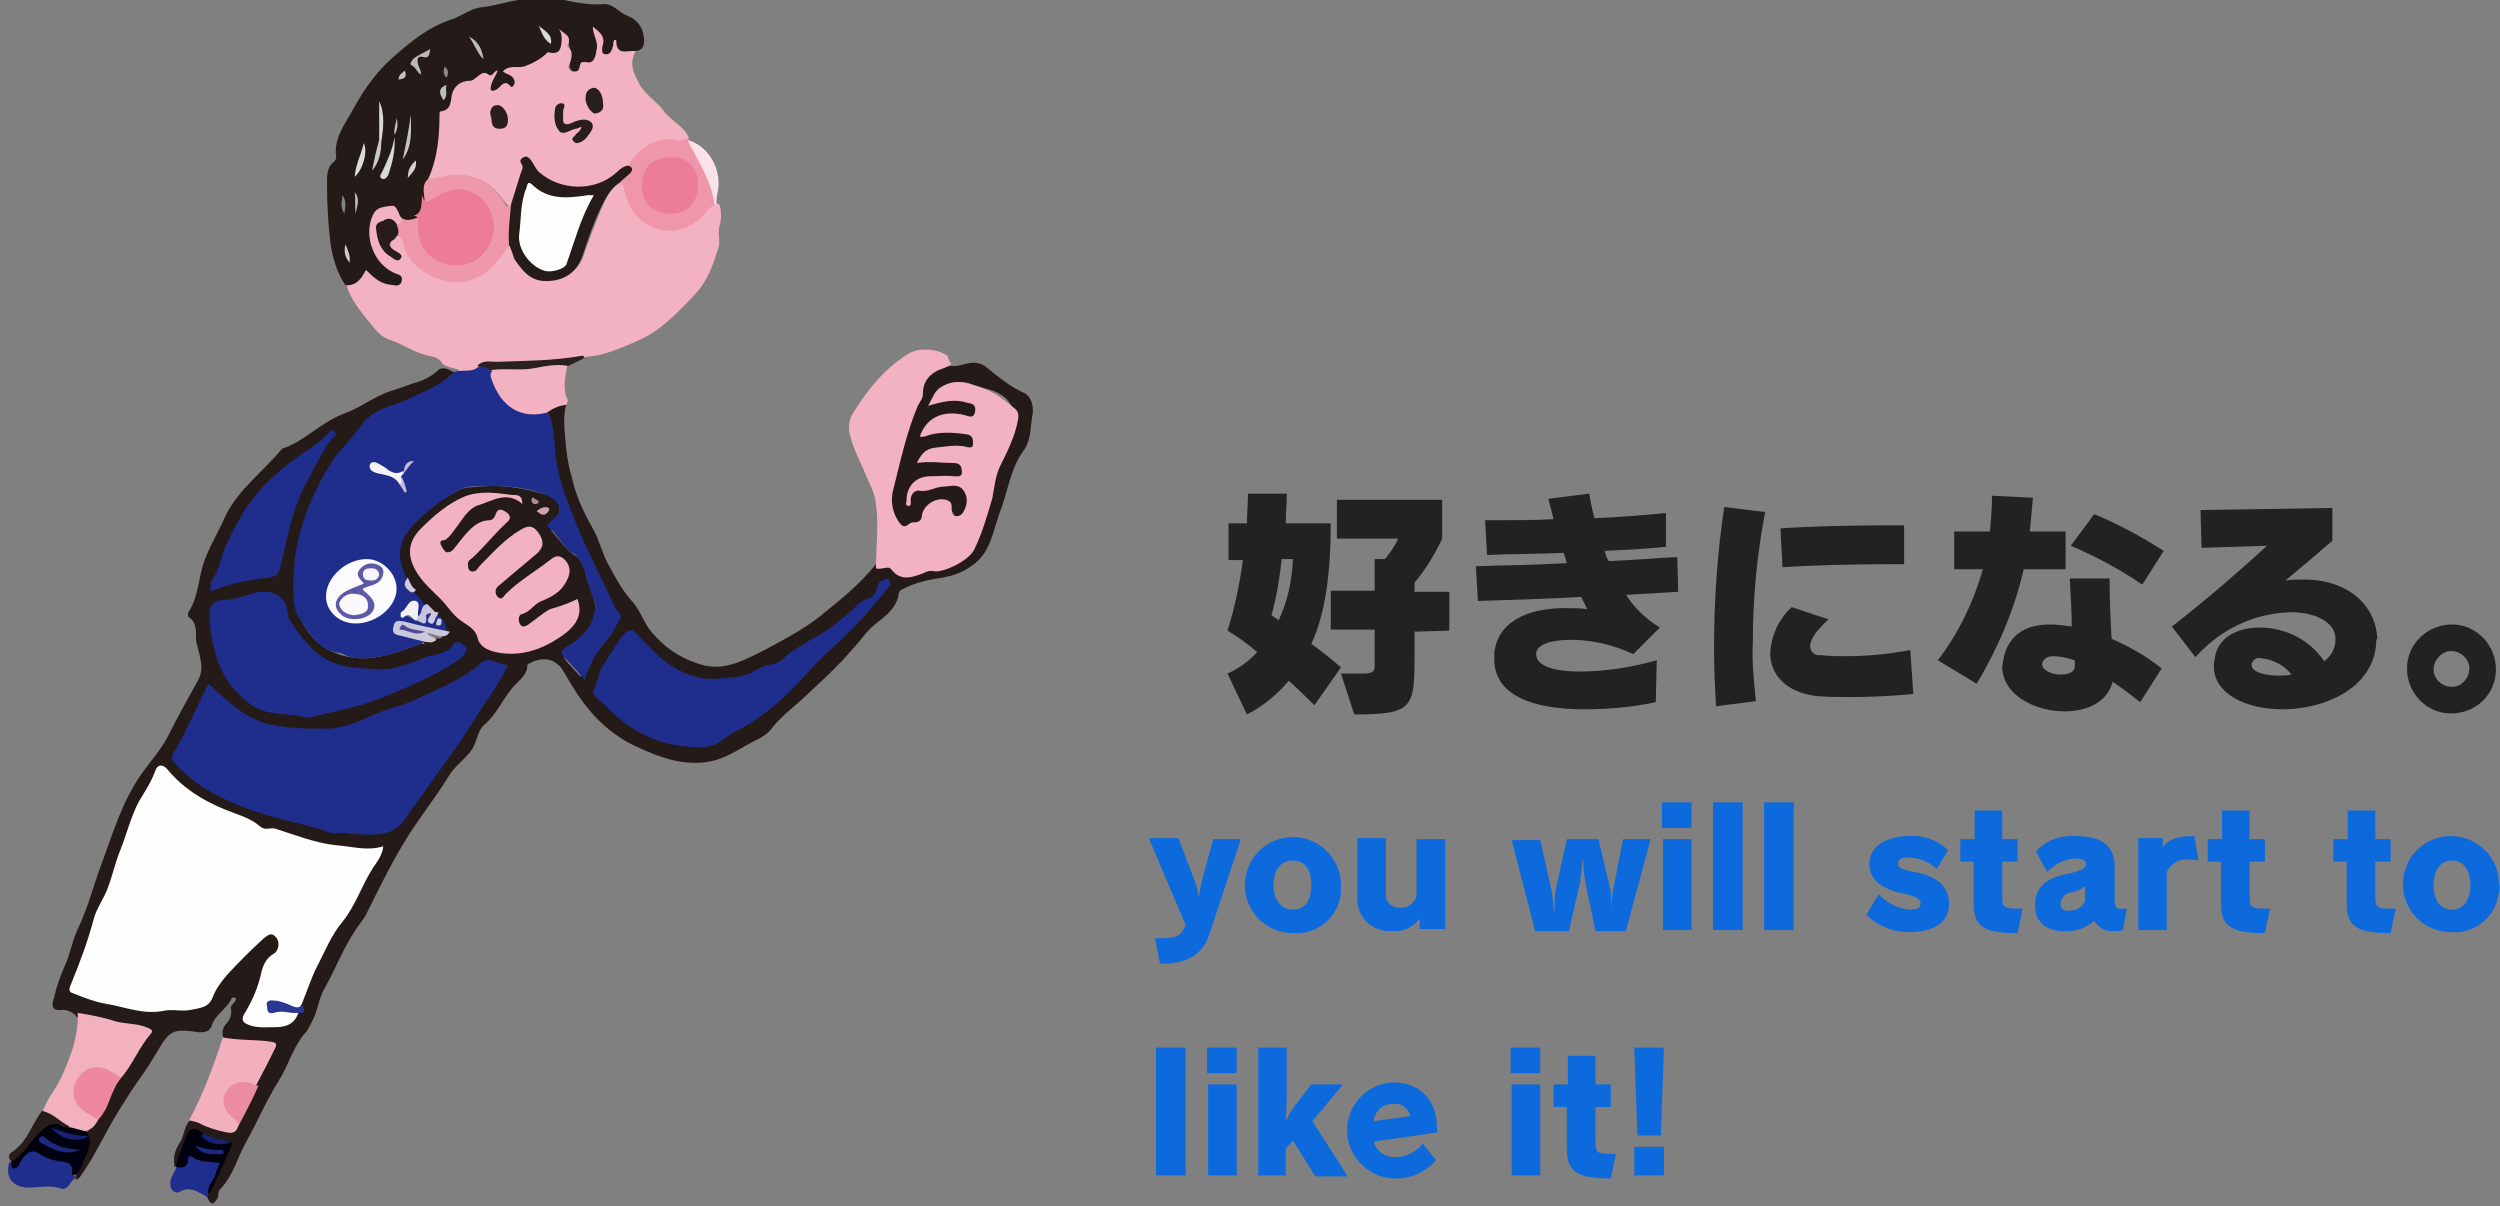 <?xml version="1.0" encoding="utf-8"?>
<!-- Generator: Adobe Illustrator 21.0.2, SVG Export Plug-In . SVG Version: 6.00 Build 0)  -->
<svg version="1.1" id="fun-img-03.svg" xmlns="http://www.w3.org/2000/svg" xmlns:xlink="http://www.w3.org/1999/xlink" x="0px"
	 y="0px" width="244.6px" height="118px" viewBox="0 0 244.6 118" style="enable-background:new 0 0 244.6 118;"
	 xml:space="preserve">
<rect x="0" y="0" width="244.6" height="118" fill="#808080" stroke="none"/>
<style type="text/css">
	.st0{fill:#0D6ADD;}
	.st1{fill:#222222;}
	.st2{fill:none;enable-background:new    ;}
	.st3{fill:#241A18;}
	.st4{fill:#F3B2C1;}
	.st5{fill:#241A17;}
	.st6{fill:#F3B1C0;}
	.st7{fill:#F2B0BF;}
	.st8{fill:#EF96AA;}
	.st9{fill:#F2B2C1;}
	.st10{fill:#202E8D;}
	.st11{fill:#1F2D8D;}
	.st12{fill:#01000E;}
	.st13{fill:#2A201D;}
	.st14{fill:#F9E3E8;}
	.st15{fill:#271D1B;}
	.st16{fill:#FEFEFE;}
	.st17{fill:#ED88A0;}
	.st18{fill:#EC8CA2;}
	.st19{fill:#CAC7DB;}
	.st20{fill:#2C3791;}
	.st21{fill:#182173;}
	.st22{fill:#182073;}
	.st23{fill:#C6C4DC;}
	.st24{fill:#CFCDDF;}
	.st25{fill:#D4A3AF;}
	.st26{fill:#CDC9DF;}
	.st27{fill:#AE8B94;}
	.st28{fill:#EF97AB;}
	.st29{fill:#251B18;}
	.st30{fill:#271C1A;}
	.st31{fill:#EC7C97;}
	.st32{fill:#D9D9DA;}
	.st33{fill:#D9D8D9;}
	.st34{fill:#C4C4C4;}
	.st35{fill:#B9BABA;}
	.st36{fill:#DBDBDB;}
	.st37{fill:#C8C9CA;}
	.st38{fill:#BDBDBD;}
	.st39{fill:#D9D9D9;}
	.st40{fill:#BEBEBE;}
	.st41{fill:#BCBDBE;}
	.st42{fill:#848485;}
	.st43{fill:#CECECE;}
	.st44{fill:#D2D2D3;}
	.st45{fill:#C2C2C3;}
	.st46{fill:#C1C0C1;}
	.st47{fill:#8B8B8B;}
	.st48{fill:#281E1B;}
	.st49{fill:#EC7D97;}
	.st50{fill:#1C2982;}
	.st51{fill:#FBFAFC;}
	.st52{fill:#F4F4F8;}
	.st53{fill:#F3F1F5;}
	.st54{fill:#C0BBDA;}
	.st55{fill:#CECAE1;}
	.st56{fill:#4B4B9B;}
	.st57{fill:#5D5AA5;}
	.st58{fill:#F9F8FB;}
	.st59{fill:#F6F5F9;}
</style>
<path id="you_will_start_to_like_it_" class="st0" d="M113.5,94.3c2.6,0,4.2-0.8,4.9-3.1l3-9.1h-2.7l-1,3.7c-0.2,0.7-0.3,1.3-0.4,2
	h0c-0.1-0.7-0.3-1.4-0.6-2.1l-1.4-3.7h-2.9l3.6,8.5c-0.5,1.2-0.9,1.3-3,1.3L113.5,94.3z M131.2,86.6c0-2.6-2.1-4.7-4.7-4.7
	c-2.6,0-4.7,2.1-4.7,4.7s2.1,4.7,4.7,4.7c0,0,0,0,0,0c2.4,0.2,4.5-1.6,4.7-4C131.2,87,131.2,86.8,131.2,86.6z M126.5,89
	c-1.1,0-1.9-0.9-1.9-2.4s0.7-2.4,1.9-2.4s1.8,0.9,1.8,2.4C128.3,88.1,127.7,89,126.5,89L126.5,89z M141.4,91v-8.9h-2.8v5.5
	c-0.2,0.8-0.9,1.3-1.7,1.2c-0.7,0-1.3-0.5-1.3-1.2c0-0.1,0-0.1,0-0.2v-5.4h-2.8v6c0,1.7,1.4,3.1,3.1,3.1c0.1,0,0.2,0,0.2,0
	c1.1,0.1,2.1-0.3,2.8-1.2v1H141.4z M159.1,91l2.4-8.9h-2.7l-1,5.1c-0.1,0.4-0.1,1.6-0.1,1.9h0c0-0.6-0.1-1.3-0.1-1.9l-1.2-5.1h-3.1
	l-1.1,5c-0.1,0.3-0.1,1.7-0.1,2H152c0-0.7-0.1-1.4-0.2-2l-1.1-4.9h-2.8l2.3,8.9h3.3l1.1-4.8c0.1-0.7,0.2-1.4,0.2-2.1h0.1
	c0,0.7,0.1,1.4,0.2,2.1l1,4.8H159.1L159.1,91z M165.5,81v-2.5h-2.9V81H165.5z M165.5,91v-8.9h-2.8V91H165.5z M170.5,91V78.5h-2.9V91
	H170.5z M175.5,91V78.5h-2.9V91H175.5z M190.6,83.2c-1-1-2.4-1.5-3.8-1.4c-2.5,0-3.9,1.2-3.9,2.7c0,1.4,0.9,2.4,3.2,2.9
	c1.4,0.3,1.8,0.5,1.8,1c0,0.4-0.3,0.6-1,0.6c-1.2-0.1-2.2-0.6-3.1-1.5l-1.2,2c1.1,1.1,2.6,1.7,4.1,1.7c2.6,0,4-1,4-2.8
	c0-1.6-1.1-2.7-3.5-3.1c-1.3-0.3-1.5-0.4-1.5-0.8c0-0.4,0.3-0.6,1-0.6c1,0,2,0.4,2.8,1.1L190.6,83.2z M197.9,88.9c-1.8,0-2,0-2-1.2
	v-3.4h1.5v-2.2h-1.5v-2.8h-2.7v2.8h-1.4v2.2h1.3v4.1c0,2.3,1.1,2.9,4.3,2.9L197.9,88.9z M208.1,88.9c-0.2,0-0.3,0-0.4,0
	c-0.4,0.1-0.7-0.1-0.8-0.5c0-0.1,0-0.1,0-0.2v-3.4c0-2-1.2-3-3.8-3c-1.5-0.1-2.9,0.4-3.9,1.5l1.1,2c0.7-0.7,1.6-1.2,2.6-1.3
	c0.9,0,1.2,0.1,1.2,0.6c0,0.4-0.8,0.7-1.9,0.9c-2.2,0.5-3.1,1.4-3.1,3.1v0c0,1.5,1,2.5,2.8,2.5c1.1,0.1,2.2-0.3,3-1
	c0.4,0.7,1.2,1.1,2,1c0.3,0,0.6,0,0.8-0.1L208.1,88.9z M204,88.1c-0.2,0.6-0.8,1-1.5,1c-0.4,0.1-0.8-0.1-0.9-0.5c0,0,0-0.1,0-0.1
	c0-0.6,0.5-1.2,1.1-1.2c0.5-0.1,0.9-0.3,1.3-0.6V88.1z M212,91v-5.7c0.4-0.8,1.2-1.3,2.1-1.2c0.3,0,0.7,0,1,0.1l-0.4-2.4
	c-1.7,0-2.5,0.3-3.1,1.1v-0.9h-2.4V91L212,91L212,91z M222.1,88.9c-1.8,0-2,0-2-1.2v-3.4h1.5v-2.2h-1.5v-2.8h-2.7v2.8H216v2.2h1.3
	v4.1c0,2.3,1.1,2.9,4.3,2.9L222.1,88.9z M234.4,88.9c-1.8,0-2,0-2-1.2v-3.4h1.5v-2.2h-1.5v-2.8h-2.7v2.8h-1.4v2.2h1.3v4.1
	c0,2.3,1.1,2.9,4.3,2.9L234.4,88.9z M244.5,86.5c0-2.6-2.1-4.7-4.7-4.7c-2.6,0-4.7,2.1-4.7,4.7c0,2.6,2.1,4.7,4.7,4.7c0,0,0,0,0,0
	c2.4,0.2,4.5-1.6,4.7-4C244.6,87,244.6,86.8,244.5,86.5L244.5,86.5z M239.9,89c-1.1,0-1.8-0.9-1.8-2.4s0.7-2.4,1.8-2.4
	s1.8,0.9,1.8,2.4C241.7,88.1,241,89,239.9,89L239.9,89z M116,115v-12.5h-2.9V115H116z M121,105v-2.5h-2.9v2.5H121z M121,115v-8.9
	h-2.8v8.9H121z M131.8,115l-3.4-5.3l3-3.6h-3.1l-1.7,2.2c-0.3,0.4-0.5,0.8-0.7,1.2h-0.1c0,0,0.1-1.5,0.1-2.4v-4.6h-2.8V115h2.7v-2.6
	l0.7-0.8l2.2,3.5H131.8L131.8,115z M140.6,110.8c0-0.1,0-0.2,0-0.4c0-2.8-1.7-4.5-4.3-4.5c-2.6,0.1-4.6,2.3-4.5,4.9
	c0.1,2.4,2.1,4.4,4.5,4.5c1.6,0.1,3.2-0.6,4.2-1.8l-1.3-1.6c-0.6,0.8-1.6,1.3-2.6,1.3c-1,0.1-1.9-0.5-2.2-1.5L140.6,110.8z
	 M134.4,109.7c0.1-1,0.9-1.7,1.9-1.7c0,0,0,0,0,0c0.8-0.1,1.5,0.4,1.7,1.2L134.4,109.7z M150.7,105v-2.5h-2.9v2.5H150.7z M150.7,115
	v-8.9h-2.8v8.9H150.7z M158.1,112.9c-1.8,0-2,0-2-1.2v-3.4h1.5v-2.2h-1.5v-2.8h-2.7v2.8h-1.4v2.2h1.3v4.1c0,2.3,1.1,2.9,4.3,2.9
	L158.1,112.9z M162.5,111.1l0.3-8.6h-2.9l0.3,8.6H162.5z M162.8,115v-2.8h-2.9v2.8L162.8,115L162.8,115z"/>
<path id="好きになる_" class="st1" d="M131.2,65.3c-0.9-0.8-1.9-1.6-2.9-2.3c1.3-2.8,1.9-6.6,1.9-11.8h-4.4
	c0-1,0.1-1.9,0.1-2.9h-3.8c0,1-0.1,2-0.1,2.9h-1.8v3.6h1.4c-0.3,2.3-0.8,4.7-1.5,6.9c1,0.6,2,1.3,2.9,2.1c-0.8,0.9-1.8,1.6-2.9,2.1
	l1.9,4c1.6-0.8,3-2,4.1-3.3c1.2,1.1,2.5,2.4,2.5,2.4L131.2,65.3z M141.8,61.7v-3.8h-3.4V57c1.1-1.3,2-2.8,2.7-4.3v-3.8h-10.3v3.8h6
	c-0.3,0.7-0.8,1.4-1.3,2h-1v3.1h-4.3v3.8h4.3V65c0,0.7-0.1,0.9-1.2,0.9h-2.1l1.3,4c5.7,0,5.9-0.6,5.9-5.7v-2.4L141.8,61.7
	L141.8,61.7z M126.5,54.7c-0.1,2.1-0.5,4.1-1.4,6c-0.2-0.2-0.7-0.5-0.7-0.5c0.5-1.8,0.8-3.6,1-5.5H126.5z M162.1,64.6
	c-2.5,0.7-5,1.1-7.6,1.1c-2.6,0-4.2-0.6-4.2-1.7v-0.1c0.1-0.9,1.6-1.3,3.4-1.3c2.1,0,4.2,0.5,6.1,1.4l2.6-2.6
	c-1.3-0.8-2.5-1.9-3.3-3.2c1.8-0.1,3.6-0.2,5.1-0.3l-0.1-3.4c-2,0.1-4.3,0.3-6.7,0.4c-0.2-0.3-0.3-0.6-0.4-1c2.1-0.1,4.2-0.2,6-0.4
	v-3.3c-2.1,0.2-4.5,0.4-7,0.5c-0.2-0.8-0.4-1.6-0.5-2.4l-4,0.5l0.5,2c-2,0.1-4,0.1-5.7,0.1h-1l0.2,3.4c2.4-0.1,4.9-0.1,7.5-0.2
	c0.1,0.3,0.2,0.7,0.3,1c-3.4,0.2-6.4,0.2-8.9,0.3l0.2,3.4c3.1-0.1,6.7-0.2,10.1-0.4c0.2,0.4,0.4,0.8,0.6,1.2
	c-0.7-0.1-1.4-0.1-2.2-0.1c-3.9,0-6.6,1.5-6.9,4.4c0,0.2,0,0.4,0,0.6c0,3.4,3.5,4.9,8.8,4.9c2.3,0,4.7-0.2,7-0.7L162.1,64.6z
	 M171.8,68.6c-0.2-1.9-0.4-3.9-0.3-5.8c0-4.3,0.4-8.5,1.2-12.7l-4-0.5c-0.7,4.6-1,9.3-1,14c0,1.9,0.1,3.8,0.2,5.5L171.8,68.6z
	 M186.9,63.6c-2.1,0.4-4.2,0.6-6.3,0.6c-0.8,0-1.6,0-2.4-0.1c-0.6,0.1-1.1-0.3-1.1-0.9c0,0,0,0,0,0c0-0.6,0.6-1.5,1.8-2.6l-3.6-1.2
	c-1.3,1.2-2,2.8-2.1,4.5c0,2,1.4,3.8,4.5,4.2c1,0.1,2.2,0.1,3.4,0.1c1.9,0,4.1-0.1,6.1-0.3L186.9,63.6z M186.3,55.2l0-3.8
	c-0.6,0-1.3,0-1.9,0c-3.3,0-7.5,0.1-10.2,0.3l0.2,3.8c2.7-0.2,7.3-0.3,10.5-0.3H186.3z M211.5,65.4c-1.5-1.2-3.1-2.1-4.9-2.9
	c-0.1-1.8-0.2-4-0.2-5.9h-3.9c0.1,1.7,0.2,3.2,0.2,4.7c-0.7-0.1-1.4-0.2-2.1-0.2c-1.9,0-3.4,0.6-4.2,2.2c-0.3,0.6-0.4,1.2-0.5,1.9
	c0,2.8,3.2,4.4,6.1,4.4c2.2,0,4.2-0.9,4.7-2.9c0.9,0.6,1.8,1.3,2.7,2L211.5,65.4z M193.4,66.9c2.1-3.5,3.7-7.3,4.6-11.2l4.1,0v-3.7
	l-3.5,0c0.1-1.1,0.2-2.1,0.3-3.3l-4-0.2c0,1.2-0.1,2.3-0.2,3.5l-3.5,0v3.7l2.8,0c-0.9,3.2-2.4,6.3-4.4,8.9L193.4,66.9z M211.7,53.9
	c-2.2-1.4-4.4-2.6-6.8-3.6l-2.3,3.1c2.4,1,4.8,2.3,7,3.8L211.7,53.9z M203,65.2c0,0.6-0.7,0.8-1.4,0.8c-0.8,0-1.8-0.4-1.8-1
	c0-0.1,0-0.2,0.1-0.3c0.2-0.4,0.6-0.5,1-0.5c0.7,0,1.4,0.2,2.1,0.4L203,65.2L203,65.2z M232.6,62.6c-0.1-3.4-2.9-5.9-7.2-5.9
	c-0.6,0-1.2,0-1.8,0.1c1.7-1.4,3.1-2.6,4.6-3.9v-3.2l-12.9,0.2l0.1,3.7l6.4-0.2c-2.6,2.4-6.2,5.5-9.3,7.9l2.3,3
	c2.4-2.7,5.7-4.3,9.3-4.4c2.5,0,4.4,1,4.4,2.6v0.1c0,0.8-0.4,1.6-1.1,2.1c-1.4-2.1-3.8-3.3-6.3-3.3c-2,0-3.8,0.8-4.3,2.5
	c-0.1,0.4-0.2,0.9-0.2,1.3c0,2.7,3.2,4.2,6.7,4.2c4.3,0,9.2-2.2,9.2-6.9L232.6,62.6L232.6,62.6z M224.2,66c-0.4,0.1-0.9,0.1-1.3,0.1
	c-1.4,0-2.6-0.4-2.6-1c0-0.1,0-0.1,0-0.2c0.2-0.4,0.5-0.6,0.9-0.5C222.4,64.5,223.5,65.1,224.2,66z M244.2,65.5
	c0-2.4-1.9-4.4-4.3-4.4s-4.4,1.9-4.4,4.3s1.9,4.4,4.3,4.4c0,0,0,0,0,0C242.3,69.8,244.2,67.9,244.2,65.5z M239.9,67.2
	c-1,0-1.8-0.8-1.8-1.7s0.8-1.8,1.7-1.8c1,0,1.8,0.8,1.8,1.7c0,0,0,0,0,0C241.6,66.4,240.8,67.2,239.9,67.2z"/>
<path class="st2" d="z"/>
<g>
	<path class="st3" d="M55.4,39.6c-0.4,1.4-0.1,2.9,0,4.3c0.1,1,0.3,2,0.6,3c0.4,1.8,1.2,3.4,2.1,5c0.6,1.1,0.8,2.2,1.4,3.3
		c0.7,1.3,1.4,2.6,2.4,3.7c0.8,0.9,1.1,2.1,1.9,3c1.2,1.4,2.6,2.4,4.4,3c2.4,0.9,4.4-0.2,6.4-1.2c1.9-1,3.8-2,5.5-3.3
		c2-1.6,4-3.2,5.6-5.2c0.6-0.4,1.2-0.4,1.7,0.1c0.8,0.7,1.6,0.6,2.5,0.3c0.7-0.2,1.3-0.3,2-0.4c1.7-0.2,3-1.1,3.6-2.7
		c0.7-1.8,1.4-3.6,1.7-5.4c0.2-1.3,0.8-2.5,1.4-3.7c0.1-0.2,0.2-0.4,0.2-0.5c1.1-2.5,0.2-4.3-2.4-4.9c-0.4-0.1-0.9-0.3-1.3-0.4
		c-1.3-0.6-2.8,0-3.5,1.4c0.8-0.2,1.6-0.2,2.4-0.2c0.4,0,0.9,0.1,1.2,0.3c0.5,0.2,0.7,0.6,0.5,1.1c-0.2,0.5-0.6,0.6-1,0.5
		c-1.2-0.3-2.4-0.4-3.4,0.6c-0.2,0.2-0.5,0.4-0.6,0.8c0.5,0.1,1-0.1,1.5-0.1c0.9-0.1,1.8,0,2.6,0.1c0.6,0.1,0.9,0.4,0.8,1
		c-0.1,0.7-0.6,0.7-1.1,0.6c-1-0.2-2,0-2.9,0.3c-0.4,0.1-0.7,0.3-0.9,0.8c0.7,0.1,1.4,0.1,2,0.1c0.4,0,0.7,0,1.1,0.1
		c0.5,0.2,0.8,0.5,0.8,1.1c0,0.5-0.5,0.7-0.9,0.7c-0.6,0.1-1.1,0-1.7,0.1c-1.8,0.1-1.9,0.2-2.8,1.7c0.1-0.3,0.4-0.6,0.8-0.7
		c1-0.1,2-0.5,3-0.6c0.7-0.1,1.4,0,1.8,0.7c0.4,0.6,0.3,1.7-0.1,2.2c-0.5,0.6-1.2,0.6-1.5-0.1c-0.3-0.7-0.7-0.9-1.3-0.8
		c-0.7,0.1-1.1,0.4-1.2,1.2c-0.2,1.1-1.2,0.9-1.9,1.2c-0.6,0.2-0.8-0.4-1.1-0.8c-0.6-1-0.5-2-0.4-3.1c0.1-1,0.6-2,0.8-3
		c0.5-2.5,1.5-4.9,2.3-7.3c0.4-1.2,1.5-1.6,2.7-1.7c0.8,0.1,1.6-0.4,2.4-0.3c0.5,0.1,0.8,0.2,1.1,0.5c1.1,0.9,2.2,1.8,3.5,2.4
		c0.8,0.3,1.1,1.4,0.9,2.3c-0.2,1.1-0.1,2.3-0.8,3.3c-1.4,1.9-1.6,4.2-2.4,6.2c-0.7,1.9-0.9,4-2.8,5.2c-0.8,0.6-1.7,0.9-2.7,1.1
		c-1.4,0.2-2.8,0.5-4.1,1.2c-0.2,0.1-0.3,0.3-0.3,0.6c-0.3,1.3-1.3,2-2.3,2.8c-0.8,0.6-1.4,1.6-2.1,2.3c-1.5,1.8-3.2,3.3-4.9,4.9
		c-1.1,1-2.3,1.9-3.2,3.1c-0.5,0.6-1.2,0.9-1.8,1.2c-1.5,0.8-2.8,1.8-4.8,2c-2.3,0.2-4.2-0.5-6.2-1.4c-2.8-1.2-4.9-3.3-6.5-5.9
		c-0.3-0.5-0.6-1-0.9-1.5c-0.7-1.3-1.9-1.6-3.2-1c-0.1,0.1-0.4,0.1-0.4,0.3c0,0.8-0.6,1.3-1.1,1.8c-1.2,1.2-1.8,2.9-3.1,4
		c-0.7,0.6-0.7,1.6-1.2,2.4c-0.7,1-1.8,1.7-2.4,2.8c-0.8,1.3-1.7,2.5-2.6,3.8c-2.1,2.9-3.6,6-5.2,9.2c-0.2,0.5-0.5,0.9-0.8,1.3
		c-1.5,2-2.3,4.3-3.5,6.4c-0.5,0.9-0.6,2-1.1,3c-0.2,0.4-0.4,0.8-0.6,1.1c-1.3,1.4-1.7,3.2-2.7,4.8c-1.2,1.9-2.1,4-3.2,6
		c-0.9,1.6-1.3,3.4-2.6,4.7c-0.2,0.3-0.1,0.6-0.2,0.8c-0.3,0.5-0.6,0.9-1,0c-0.1-0.1-0.1-0.3,0-0.4c1-1.3,1.3-2.9,2.1-4.3
		c0.1-0.2,0.1-0.4-0.1-0.5c-0.8-0.2-1.7-0.3-2.4-0.8c-1-0.4-1.2-0.3-1.6,0.6c-0.3,0.8-0.4,1.8-1.2,2.4c-0.2-0.9,0-1.7,0.5-2.4
		c0.4-0.6,0.4-1.5,0.9-2.1c0.6-0.4,1.1,0,1.5,0.3c0.6,0.3,1.3,0.6,2,0.7c0.4,0,0.8-0.1,1-0.4c0.7-1.3,1.4-2.6,2-4
		c0.5-1,1-2.1,1.5-3.1c0.3-0.6,0.1-0.8-0.5-0.9c-1-0.1-2-0.2-3-0.2c-0.4,0-0.9,0.1-1.1-0.4c-0.2-0.6-0.2-1,0.2-1.5
		c0.4-0.4,0.6-0.9,0.5-1.5c-0.1-0.4,0.5-0.6,0.5-1c-0.3-0.2-0.4-0.1-0.5,0.1c-0.5,1-1.6,1.5-1.9,2.6c-0.2,0.5-0.6,0.6-1.2,0.6
		c-2.7-0.4-2.9-0.2-4.3,2.2c-0.7,1.2-1.6,2.4-2.4,3.6c-0.4,0.6-0.8,1.3-1.2,1.9c-1.3,2.1-2.3,4.4-3.8,6.5c-0.1,0.1-0.2,0.1-0.2,0.2
		c-0.1,0-0.2,0-0.2-0.1c0-0.9,0.7-1.5,0.8-2.3c0.1-0.4,0.3-0.8,0.2-1.2c0-0.1,0-0.2-0.1-0.3c0-0.2-0.1-0.4,0-0.5
		c0.4-0.4,0.8-0.9,1.1-1.3c0.5-0.5,0.9-1.2,1.1-1.9c0.3-0.8,0.7-1.5,1.2-2.2c1-1.2,1.6-2.6,2.5-3.8c0.3-0.4,0.2-0.6-0.3-0.7
		c-1.2-0.4-2.5-0.3-3.6-0.7c-0.9-0.3-1.9-0.3-2.8-0.9c-0.3-0.5-1-0.7-1.4-0.7c-1.2,0.2-1-0.7-0.8-1.2c0.2-1,0.6-2.1,1-3
		c0.6-1.3,0.8-2.7,1.4-3.9c0.9-1.9,1.4-3.9,2.1-5.8c1.2-3.2,2.1-6.5,4.2-9.4c0.8-1.1,1.7-2.1,2.4-3.4c0.9-1.8,1.9-3.6,2.9-5.4
		c0.8-1.3,0.2-2.6-0.1-3.9c-0.1-0.8,0.2-1.8-0.7-2.4c-0.2-0.1-0.1-0.5,0-0.6c1-1.6,0.9-3.5,1.6-5.2c0.6-1.5,1.4-2.8,2-4.2
		c1.3-2.6,3.7-4.3,5.5-6.5c2.2-0.7,3.8-2.6,6-3.4c1.7-0.6,3.1-1.8,4.8-2.3c0.8-0.2,1.6-0.6,2.4-0.8c0.9-0.3,1.6-0.7,2.2-1.3
		c0.5-0.2,1,0.1,1.4,0.3c0.4,0.4,0.1,0.6-0.2,0.8c-1.3,0.9-2.6,1.7-4,2.2c-1.1,0.3-2.1,0.9-3.2,1.3c-1.1,0.3-1.6,1.5-2.3,2.2
		c-1.5,1.7-2.8,3.4-3.7,5.5c-0.4,1-0.9,2.1-1.1,3.2c-0.2,1.3-1.1,2.4-1,3.8c0,1.7-0.3,3.4,0.4,4.9c0.7,1.5,1.6,2.8,3.3,3.5
		c2.7,1.2,5.2,0.4,7.7-0.5c0.3-0.1,0.6-0.3,0.9-0.3c0.1-0.1,0.4,0.1,0.3-0.1c-0.1-0.2-0.4-0.3-0.2-0.5c0.2-0.3,0.5-0.1,0.7-0.1
		c0.4,0,0.9,0.4,1.3,0c0.1-0.7-0.2-1.3-0.8-1.6c-0.1,0-0.2-0.1-0.2-0.1c-0.4-0.2-0.6-0.5-0.9-0.8c-0.4-0.4-0.8-1-1.2-1.4
		c-0.4-0.3-0.5-0.8-0.7-1.2c-0.3-0.5-0.5-1.1-0.6-1.7c-0.3-1.1-0.2-2.1,0.5-3.1c1.4-1.9,3.3-3.3,5.4-4.4c0.7-0.4,1.5-0.3,2.3-0.4
		c2.2-0.2,4.3,0.2,6.3,0.8c1.4,0.5,1.8,1.6,0.8,2.8c-0.3,0.3-0.4,0.6-0.1,0.9c0.7,0.8,1.2,1.6,2.1,2.2c0.5,0.3,0.9,0.9,1,1.4
		c0.2,1,0.6,1.9,0.9,2.9c0.4,1.3,0.1,2.5-0.8,3.5c-0.5,0.5-0.9,1-1.5,1.4c-0.8,0.6-0.8,0.7-0.2,1.4c0.4,0.4,0.7,0.8,1.2,1.3
		c0.5-2,2.1-3.2,2.9-4.9c0.2-0.4,0.3-0.8,0-1.2c-1.6-2.9-3-6-4.3-9c-1.1-2.5-1.8-5.1-1.9-7.9c0-0.8-0.3-1.6-0.3-2.4
		C54,39.6,54.6,39.3,55.4,39.6z"/>
	<path class="st4" d="M44.7,36.1c-0.5-0.1-1-0.2-1.4-0.5c-0.3-0.6-0.9-0.7-1.4-0.8c-1.4-0.3-2.6-1.2-3.9-1.6c-0.8-0.3-1.3-1-1.8-1.6
		c-0.9-1.1-1.9-2.3-2.3-3.7c0.6-0.3,1.2-0.6,1.6-1.2c0.3-0.5,0.7-0.3,1,0c0.7,0.6,1.4,1,2.4,0.8c0-0.3-0.1-0.4-0.2-0.4
		c-1.8-0.7-2.9-2.8-2.7-5.1c0.1-0.9,1.3-2.2,2.2-2.4c0.3,0,0.4,0.1,0.6,0.3c0.4,0.4,0.6,0.8,0.7,1.4c0,0.3-0.1,0.6-0.4,0.7
		c-0.1,0-0.2,0-0.3,0c-0.5-0.2-1-0.4-1.5,0.1c-0.5,0.5-0.2,1.1,0.1,1.6c0.3,0.6,0.6,1.2,1.5,1.4c-0.2-0.5-0.8-0.7-0.7-1.3
		c0.1-0.4,0.5-0.7,0.9-0.8c0.5,0.1,0.6,0.5,0.7,0.9c0.7,2,2.2,3.1,4.3,3.4c1.9,0.3,3.4-0.5,4.6-2c0.4-0.5,0.6-1.1,1.3-1.3
		c0.6,0.1,0.6,0.6,0.8,1c0.8,1.6,2.2,2.4,3.9,2.1c1.2-0.2,2-0.9,2.4-2.1c0.5-1.5,1.1-3,1.7-4.5c0.5-1.1,0.9-2.2,2.1-2.7
		c0.7,0.1,0.7,0.7,0.8,1.2c0.5,1.6,1.5,2.7,3.1,3.2c1.5,0.4,2.8-0.1,3.9-1.1c0.5-0.4,0.7-1.1,1.4-1.2c0.1,0,0.2,0.1,0.3,0.1
		c0.2,0.7,0.2,1.4,0,2.1c-0.2,0.7,0.1,1.5-0.1,2.1c-0.5,1.6-1,3.2-2.3,4.6c-1.2,1.3-2.5,2.6-3.9,3.6c-1,0.7-2.3,1.2-3.5,1.7
		c-1,0.4-2,0.7-3.1,0.8c-2.6,0.6-5.2,0.7-7.9,0.7c-0.8,0-1.6,0.1-2.3,0.3C46.2,36.5,45.5,36.7,44.7,36.1z"/>
	<path class="st5" d="M39.3,21.3c-0.2-0.1-0.2-0.3-0.3-0.5c-0.4-0.8-0.4-0.7-1.2-0.6c-0.6,0.1-1,0.2-1.3,0.8c-1,2.1,0.1,5,2.3,5.8
		c0.4,0.1,0.6,0.3,0.5,0.7c-0.1,0.4-0.4,0.5-0.8,0.4c-1.1-0.1-1.6-0.4-2.7-1.5c-0.4,0.8-0.9,1.6-2,1.5c-0.9-1.3-1.3-2.8-1.5-4.4
		C32.1,21.8,32,20,32,18.2c0-0.8-0.1-1.8,0.7-2.4c0.1-0.1,0.2-0.3,0.2-0.4c-0.3-1.9,0.9-3.3,1.7-4.8c1.1-2,2.4-3.8,4.2-5.3
		C40.3,4,41.9,2.7,43.9,2C45,1.7,46,0.8,47.2,0.7c1.7-0.2,3.4-0.9,5.1-0.8c1,0.1,1.9-0.2,2.9,0.1c1.3,0.3,2.6,0.5,3.9,0.4
		c1,0,1.4,0.8,2.2,1.1c1,0.4,1.6,1.1,1.7,2.2C63.1,4.6,62.8,5,62,5c-1.3,0.5-1.4,0.4-1.9-0.3c-0.2,0.2-0.2,0.5-0.4,0.6
		c-0.2,0.2-0.4,0.3-0.7,0.2c-0.3-0.1-0.3-0.4-0.3-0.7c0-0.5,0.3-1.1-0.3-1.5c0.3,0.6,0.4,1.3,0.2,1.9c-0.2,0.6-0.5,1.2-1.3,1.2
		c-0.2,0-0.2,0.2-0.3,0.3c-0.2,0.4-0.5,0.5-0.9,0.3c-0.4-0.2-0.4-0.6-0.3-0.9c0.1-0.6-0.1-2.2-0.4-2.8c0.1,0.5,0.2,0.9,0,1.4
		C55,5.3,54.6,5.4,54,5.5c-0.2,0-0.4,0.2-0.6,0.3C52.4,6.6,51.3,7,50,7c0,0.3,0.3,0.4,0.5,0.6c0.2,0.3,0.2,0.5,0,0.8
		c-0.2,0.2-0.4,0.3-0.7,0.2c-0.3-0.1-0.6-0.1-0.8,0.1c-0.3,0.2-0.7,0.4-1,0.1c-0.4-0.3-0.1-0.7,0-1c0-0.1,0.1-0.2,0.2-0.4
		c-1.1-0.1-1.9,0.6-2.9,0.8c-0.1,0-0.2,0.1-0.2,0.2c-0.4,1.4-1.7,2.3-1.8,3.9c-0.1,1.8-0.2,3.6-1.2,5.2c-0.3,0.5-0.4,1.1-0.5,1.6
		c-0.1,0.9,0.1,1.8-1,2.3C40.1,21.6,39.6,21.8,39.3,21.3z"/>
	<path class="st4" d="M41.9,17.5c0.9-2,1.1-4.1,1.1-6.3c0-0.1,0-0.3,0.1-0.3c1-0.1,1-0.9,1.1-1.6c0.2-0.9,0.9-1.4,1.8-1.4
		c0.3,0,0.4-0.2,0.7-0.4c0.3-0.2,0.6-0.6,1.1-0.2c0.4,0.3,0.5-0.4,0.9-0.4C48.5,7.5,48,8,48,8.8c0.1,0.1,0.3,0.1,0.5,0
		c0.5-0.2,0.8-1.2,1.5-0.3c0.1,0.1,0.5-0.3,0.3-0.7c-0.2-0.5-0.7-0.5-1.1-0.8c0.6-0.7,1.4-0.3,2.1-0.5c0.8-0.3,1.6-0.7,2.2-1.3
		c0,0,0.1-0.1,0.1-0.1c0.7,0.2,1.2,0.1,1.3-0.7c0.1-0.6,0.1-1.2-0.3-1.7c0.4,0.6,1.5,0.7,0.9,1.8c0.8,0.7,0.3,1.4,0.1,2.1
		C55.7,6.8,55.8,7,56.1,7c0.3,0,0.5,0,0.6-0.4c0.1-0.5,0.1-0.6,0.8-0.5c0.7,0.1,0.8-0.8,0.9-1.4c0.1-0.7-0.4-1.3-0.4-2.1
		c0.6,0.5,1.2,0.9,1,1.7c-0.1,0.3-0.2,1,0.2,1c0.5,0.1,0.7-0.4,0.8-0.9c0-0.2,0-0.3,0.1-0.5c0.1,0,0.2,0,0.2,0.1
		c0,1.5,1.1,0.9,1.9,1c-0.7,1.2-0.2,2.2,0.4,3.3c0.6,1,1.6,1.6,2.3,2.5c0.7,1,2,1.5,2.5,2.7c-0.1,0.3-0.4,0.4-0.7,0.4
		c-2.2-0.4-3.6,0.9-4.9,2.4c-0.5,0.4-1.1,0.8-1.6,1.2c-0.9,0.8-2,0.9-3.2,1c-2.1,0.1-3.8-0.6-4.9-2.4c-0.1-0.1-0.2-0.2-0.4-0.2
		c-0.3,1.5-0.6,2.9-1.3,4.2c-0.3,0.3-0.5,0.2-0.8-0.1c-0.2-0.2-0.3-0.4-0.4-0.5c-1.6-2.1-2.9-2.4-5.6-2
		C42.7,17.6,42.3,17.9,41.9,17.5z"/>
	<path class="st4" d="M93.1,35.6c-0.3,0.2-0.6,0.4-1,0.5c-1.1,0.4-1.8,1.2-1.8,2.4c0,0.5-0.3,0.8-0.5,1.2c-1.1,2.6-1.7,5.4-2.4,8.2
		c-0.3,1-0.1,2.2,0.5,3.1c0.3,0.4,0.5,0.7,1,0.3c0.2-0.2,0.4-0.2,0.6-0.2c0.5,0,0.7-0.3,0.7-0.7c0.2-1.1,1.6-1.9,2.6-1.4
		c0.4,0.2,0.3,0.6,0.3,0.9c0.1,0.2,0,0.6,0.4,0.6c0.4,0,0.6-0.1,0.8-0.5c0.4-0.7,0.4-1.5-0.1-2.1c-0.5-0.6-1.2-0.3-1.8-0.3
		c-0.9,0-1.6,0.6-2.5,0.4c-0.4-0.1-0.8,0.4-0.8,0.9c0,0.2,0.1,0.6-0.2,0.6c-0.4,0-0.2-0.4-0.2-0.6c0-1.3,0.9-2.3,2.3-2.3
		c0.8,0,1.6-0.1,2.3,0c0.4,0,0.9,0.1,0.8-0.5c0-0.5-0.2-0.8-0.8-0.8c-1.2,0-2.3-0.2-3.6,0c0.4-0.8,0.8-1.4,1.8-1.5
		c1-0.1,1.9-0.3,2.9-0.1c0.3,0.1,0.8,0.3,0.8-0.3c0-0.4,0-0.8-0.6-0.9c-1.4-0.2-2.8-0.3-4.1,0.2c-0.2,0-0.3,0.1-0.5,0
		c0.6-1.8,2.2-2.6,4.3-2.1c0.4,0.1,0.9,0.5,1.1-0.3c0.1-0.7-0.2-0.8-0.8-0.9c-1.2-0.4-2.4-0.1-3.8,0.3c0.5-0.8,0.6-1.5,1.4-1.9
		c1.2-0.7,2.2-0.4,3.4,0c1.5,0.4,2.5,1.2,3.6,2.1c0.4,0.3,0.5,0.6,0.4,1.2c-0.3,1.6-1,3-1.7,4.4c-0.5,1-0.6,2.1-0.8,3.2
		c-0.5,1.7-1,3.5-1.8,5.1c-0.5,1-2.8,2.2-3.9,2.1c-0.4-0.1-0.7,0-1.1,0.2c-1.1,0.4-2.2,0.8-3.1-0.4c-0.3-0.4-1,0.1-1.5-0.1
		c0-2.1,0.3-4.2,0-6.3c-0.1-1.1-0.7-2.1-1.1-3.1c-0.5-1.2-1.1-2.3-1.4-3.5c-0.3-1-0.1-1.8,0.4-2.5c1.4-2.2,3-4.2,5.3-5.6
		c1-0.6,2.7-0.5,3.6,0.1C92.8,34.6,92.7,35.3,93.1,35.6z"/>
	<path class="st6" d="M7.6,99.1c1.2,0.2,2.4,0.4,3.6,0.8c1,0.3,2.1,0.2,3.1,0.6c0.5,0.2,0.8,0.3,0.4,0.7c-1.1,1.3-1.7,2.9-2.8,4.2
		c-0.5,0.3-0.7-0.1-1-0.3c-1.3-0.7-2.4-0.5-3,0.6c-0.6,1-0.3,2.1,0.9,2.9c0.3,0.2,0.9,0.3,0.9,0.8c-0.3,0.5-0.5,1-1.2,1.2
		c-0.6,0.3-1,0-1.6-0.2c-0.9-0.5-1.9-1.1-2.7-1.7c0.4-1.2,1.3-2.2,1.8-3.3C6.9,103.4,7.7,101.4,7.6,99.1z"/>
	<path class="st7" d="M23.3,110.2c-0.2,0.6-0.5,0.7-1.1,0.6c-0.9-0.2-1.7-0.4-2.5-0.8c-0.3-0.2-0.8-0.3-1.2-0.4
		c1.4-2.6,2.4-5.3,3.3-8.1c1.5,0.3,3.1,0.2,4.6,0.4c0.5,0.1,0.8,0.1,0.5,0.7c-0.6,1.2-1.2,2.4-1.8,3.5c-0.2,0.2-0.4,0.1-0.6,0
		c-1.1-0.3-1.8-0.1-2.2,0.7c-0.4,0.7-0.2,1.4,0.5,2.2C23.2,109.4,23.6,109.7,23.3,110.2z"/>
	<path class="st8" d="M61.4,16.3c1-1.8,2.8-3,4.8-2.6c0.3,0.1,0.6,0,0.9-0.1c0.1,0.1,0.1,0.1,0.2,0.2c0.9,1.1,1.6,2.2,2,3.5
		c0.3,0.9,1,1.7,0.6,2.8c-0.6,0.2-0.8,0.7-1.2,1.1c-1.3,1.2-2.7,1.7-4.4,1.2c-1.6-0.5-2.6-1.7-3.1-3.3c-0.1-0.4-0.1-0.9-0.5-1.2
		c-0.2-0.4,0.2-0.5,0.3-0.6C61.2,17,61.5,16.7,61.4,16.3z"/>
	<path class="st9" d="M55.4,39.6c-0.7,0.1-1.2,0.3-1.8,0.7c-1.1,0.7-3.1,0.5-4.3-0.6c-0.8-0.7-1.2-1.6-1.5-2.6
		c-0.1-0.4-0.1-0.8,0.3-1c0.6-0.3,1.2-0.2,1.8-0.2c1.6,0.1,3.1-0.4,4.6-0.4c0.4,0,0.7,0,1,0.3c-0.2,1-0.4,2-0.1,3
		C55.6,39.1,55.6,39.3,55.4,39.6z"/>
	<path class="st10" d="M7.3,115.1c0.1,0,0.1,0.1,0.2,0.1c-0.3,0.1-0.5,0.4-0.7,0.7c-0.2,0.3-0.5,0.5-0.8,0.4
		c-1.1-0.4-2.2-0.1-3.3-0.1c-1.5-0.1-2.2-1-1.8-2.5c0.1,0,0.2,0.1,0.3,0.1c0.4,0.2,0.5-0.2,0.6-0.4c0.8-1.1,1.1-1.1,2.3-0.6
		c0.6,0.3,1.3,0.6,1.9,0.7c0.9,0.1,1.2,0.4,1.1,1.3C7.2,114.8,7.3,114.9,7.3,115.1z"/>
	<path class="st11" d="M20.4,116.8c0,0.1,0,0.2-0.1,0.3c-0.9-0.4-1.6-1.1-2.7-0.5c-0.6,0.3-1.1-0.4-0.9-1.1c0.1-0.5,0.4-0.9,0.6-1.3
		c0.2-0.2,0.6-0.2,0.7-0.4c0.4-1.1,1.1-0.8,1.9-0.5c0.4,0.2,0.8,0.1,1.3,0.2c0.6,0.1,0.6,0.4,0.5,0.8
		C21.2,115.2,20.8,116,20.4,116.8z"/>
	<path class="st12" d="M20.4,116.8c-0.2-0.8,0.6-1.3,0.7-2c0.1-0.3,0.3-0.7,0.4-1c-0.9-0.2-1.9,0-2.7-0.6c-0.2-0.2-0.4,0-0.4,0.2
		c0,0.8-0.5,0.9-1.2,0.8c0-0.1,0-0.1,0-0.2c0.3-0.9,0.7-1.9,1-2.8c0.3-0.9,0.9-1,1.7-0.3c0.6,1,1.7,0.8,2.6,0.8
		c0.2,0.1,0.2,0.4,0.1,0.5c-0.6,1.4-1.2,2.8-1.9,4.2C20.7,116.6,20.5,116.7,20.4,116.8z"/>
	<path class="st13" d="M55.6,35.8c-1.1-0.2-2.2,0-3.2,0.2c-1.4,0.3-2.9,0-4.3,0.2c-0.5,0.1-0.9-0.2-1.4-0.4c0.5-0.6,1.3-0.4,1.9-0.4
		c2.8-0.1,5.6-0.1,8.4-0.6c0.1,0,0.1,0.1,0.2,0.2C56.7,35.3,56.2,35.5,55.6,35.8z"/>
	<path class="st14" d="M69.9,20c-0.2-1.8-1.1-3.4-1.9-4.9c-0.2-0.5-0.6-0.9-0.7-1.4c2.1,0.6,3.4,3,2.9,5.2c-0.1,0.4-0.1,0.7-0.1,1.1
		C70,20,69.9,20,69.9,20z"/>
	<path class="st15" d="M1.1,113.7c0-0.1-0.1-0.1-0.1-0.2c-0.3-0.4,0-0.7,0.2-0.8c1.5-1,1.9-2.7,2.9-4c1.1,0.2,1.8,1.1,2.7,1.5
		c-0.1,0.1-0.3,0.2-0.4,0.1c-1.5-0.8-2.2,0.4-3,1.2c-0.5,0.5-1,1-1.4,1.6C1.7,113.6,1.4,113.8,1.1,113.7z"/>
	<path class="st16" d="M29.2,99.1c-0.4,1.1-1.2,1.4-2.3,1.4c-0.8,0-1.7,0.1-2.5-0.2c-0.5-0.2-0.9-0.4-0.5-1.1
		c0.8-1.3,1.4-2.7,1.7-4.2c0.2-0.7,0.5-1.3,1.2-1.7c0.5-0.3,0.6-1.2,0.2-1.6c-0.5-0.6-0.9-0.1-1.3,0.2c-1.2,1.1-2.4,2.3-3.5,3.5
		c-0.6,0.7-1.1,1.4-1.4,2.2c-0.4,1-1.2,1-2.1,1.2c-0.9,0.2-1.8-0.1-2.7,0.1c-2,0.4-3.8-0.4-5.7-0.7c-1.1-0.2-2.1-0.6-3.1-1
		c-0.4-0.1-0.5-0.3-0.3-0.8c0.9-2.2,1.7-4.3,2.3-6.6c0.3-1,0.9-1.8,1.3-2.8c0.5-1.3,0.8-2.7,1.3-3.9c0.6-1.5,1-3.2,1.8-4.7
		c0.6-1,1.2-1.9,1.6-3c0.2-0.6,0.7-0.7,1.2-0.1c1.5,1.8,3.4,3,5.6,3.9c1.2,0.5,2.5,0.8,3.5,1.7c0.5,0.4,1,0,1.5,0.2
		c1.9,0.6,3.9,1.4,5.9,1.6c1.5,0.1,3,0.6,4.6,0.1c-0.1,0.9-0.6,1.5-1,2.1c-1.1,1.7-1.7,3.7-3,5.3c-1.1,1.3-1.7,2.9-2.5,4.4
		c-0.6,1.2-1,2.5-1.5,3.7c-0.4,0.6-0.8,0.4-1.3,0.2c-0.4-0.2-0.8-0.4-1.3-0.4c-0.2,0-0.4,0-0.4,0.3c0,0.2,0.1,0.3,0.4,0.3
		C27.8,98.7,28.5,98.8,29.2,99.1z"/>
	<path class="st11" d="M46.8,35.9c0.5-0.2,0.9,0.2,1.4,0.4c-0.2,0.1-0.2,0.3-0.2,0.5c0.7,2.4,2.4,4.3,5.4,3.6c0.1,0,0.2,0,0.3,0
		c0.4,1.1,0.5,2.2,0.6,3.3c0.1,2.7,1.1,5.1,2.1,7.6c1.1,2.7,2.5,5.3,3.7,8c0.1,0.3,0.3,0.5,0.5,0.7c0.2,0.2,0.2,0.4,0,0.7
		c-0.4,0.6-0.7,1.4-1.2,1.9c-1,1.1-1.7,2.4-2.2,3.9c-0.7-0.8-1.3-1.5-2-2.2c-0.4-0.4-0.3-0.7,0.2-1c1.4-0.8,2.5-1.8,2.8-3.6
		c0.1-0.5,0-0.9-0.2-1.3c-0.5-1.2-0.6-2.5-1.3-3.6c-0.2-0.3-0.4-0.6-0.7-0.7c-1-0.6-1.4-1.8-2.3-2.5c-0.3-0.2,0-0.4,0.2-0.6
		c0.4-0.4,1-0.7,0.8-1.3c-0.2-0.8-0.8-1.1-1.6-1.4c-2.2-0.8-4.5-0.8-6.9-0.7c-1,0-1.9,0.7-2.7,1.2c-1.1,0.7-2,1.5-2.9,2.4
		c-1.7,1.7-1.9,3.3-0.7,5.6c-0.1,0.6-0.2,1.2,0.7,1.2c0.4,0.4,0.7,0.9,1.1,1.3c-0.2,0.5-0.3,1.1-0.9,1.3c-0.1-0.1-0.2-0.2-0.2-0.3
		c-0.1-0.3,0.1-0.8-0.3-0.8c-0.4,0-0.6,0.4-0.9,0.7c0.5,0,0.9,0.3,1.2,0.5c0.3,0.1,0.6,0,0.7-0.3c0.1-0.3,0.3-0.5,0.7-0.4
		c0.2,0.2,0,0.4,0.1,0.6c0.1-0.2,0.3-0.4,0.5-0.5c0.9,0.4,1.1,1.1,1.1,1.9c-0.4,0.3-0.9,0.1-1.3,0c-1-0.2-2-0.5-3.1-0.7
		c-0.3-0.1-0.6-0.2-0.7,0.2c-0.1,0.4,0.3,0.6,0.6,0.6c0.5,0.1,1,0.2,1.4,0.3c0.3,0.1,0.7,0,0.8,0.5c-1.5,0.5-3,1.2-4.6,1.4
		c-1.1,0.1-2.2,0.3-3.2-0.3c-0.1,0-0.2-0.1-0.3-0.1c-2.1-0.2-3-1.9-4-3.4c-0.7-1-0.6-2.3-0.6-3.5c0-4.1,1.4-7.9,3.5-11.4
		c0.8-1.4,2.1-2.5,3-3.8c1.2-1.8,3-2,4.6-2.7c1.7-0.8,3.4-1.4,4.6-2.7C45.4,36.1,46.1,36.5,46.8,35.9z"/>
	<path class="st11" d="M20.4,66.9c1.9,1.7,3.5,3.4,6.1,4c1.9,0.4,3.7,0.4,5.6,0.4c2.3-0.1,4.1-1.4,6.2-2c1.1-0.3,2.1-0.7,3.1-1.2
		c1.9-0.9,3.9-1.7,5.5-3.1c0.5-0.5,1-0.5,1.5-0.3c0.4,0.2,0.9,0.3,1.3,0.4c-1,2.1-2.4,3.8-3.6,5.8c-1.5,2.4-3.2,4.6-4.8,6.9
		c-0.6,0.8-1.2,1.6-1.7,2.4c-1.2,1.7-3,1.5-4.8,1.4c-0.5,0-1.1-0.2-1.6-0.1c-0.8,0.2-1.5-0.3-2.3-0.5c-2.7-0.7-5.5-1.3-8-2.4
		c-2.1-0.9-4-2-5.6-3.7c-0.5-0.5-0.7-0.9-0.1-1.6C18.4,71.2,19.3,69,20.4,66.9z"/>
	<path class="st11" d="M68,73.1c-3.6-0.1-6.5-1.6-8.9-4.2c-0.2-0.2-0.5-0.4-0.7-0.6c-0.2-0.2-0.5-0.5-0.3-0.8
		c0.4-0.8,0.4-1.6,0.9-2.4c0.7-1,1.2-2,2-3c0.5-0.6,0.9-0.6,1.5,0.1c1.6,1.8,3.3,3.5,5.9,4.1c1.4,0.3,2.5,0,3.8-0.1
		c1.3-0.1,2.1-1.1,3.3-1.2c0.8-0.1,1.3-0.8,1.9-1.2c0.7-0.4,1.3-0.9,2.1-1.3c1.7-0.9,3.1-2.1,4.5-3.4c0.2-0.2,0.5-0.4,0.8-0.5
		c0.6-0.1,0.9-0.5,1-1.1c0.1-0.3,0.2-0.6,0.5-0.7c0.2-0.1,0.5-0.3,0.7,0c0.2,0.3,0.1,0.5-0.1,0.7c-1.7,2.1-3.5,4.2-5.6,6
		c-1.1,1-2.1,2.1-3.1,3.2c-1.4,1.5-3,2.9-4.7,4c-0.8,0.5-1.7,0.9-2.4,1.4C70,73,69.1,73.2,68,73.1z"/>
	<path class="st4" d="M56.5,58.6c0.7,1.9-0.6,3-1.8,3.8c-1.8,1.2-3.9,1.9-6.2,1.4c-0.8-0.2-1.6-0.5-1.8-1.5
		c-0.2-0.7-0.9-1.1-1.5-1.5c-0.9-0.6-1.4-1.5-2.1-2.2c-0.8-0.8-1.6-1.5-2.2-2.4c-1-1.5-1.2-3,0.3-4.5c1.3-1.3,2.6-2.4,4.2-3.1
		c1.5-0.6,3-0.4,4.5-0.2c0.5,0.1,1.2-0.2,1.2,0.9c-1.5-1.3-2.9-0.3-4.2,0.1c-1.1,0.3-1.7,1.5-2.4,2.4c-0.3,0.4-0.5,0.7-0.9,1
		c-0.2,0.1-0.6,0-0.5,0.4c0.1,0.3,0.3,0.6,0.5,0.8c0.2,0.1,0.6,0,0.8-0.3c0.5-0.6,0.9-1.2,1.5-1.8c0.6-0.6,1.2-1,2-1
		c0.3,0,0.5-0.3,0.6-0.6c0.2-0.6,0.6-0.5,1-0.2c0.5,0.3,0.5,0.7,0.1,1c-1.2,1.1-2.2,2.4-3.4,3.5c-0.3,0.2-0.5,0.4-0.4,0.8
		c0,0.3,0.1,0.4,0.3,0.5c0.4,0.1,0.6-0.2,0.8-0.5c1.3-1.3,2.5-2.7,4.1-3.6c0.8-0.5,1.3-0.3,1.8,0.5c0.4,0.7,0.4,1.2-0.2,1.8
		c-1.3,1.1-2.5,2.1-3.8,3.2c-0.4,0.3-0.4,0.8-0.1,1.1c0.4,0.4,0.6-0.1,0.8-0.3c1.3-1.3,2.9-2.2,4.3-3.3c0.6-0.5,1-0.5,1.5,0
		c0.6,0.7,0.5,1.4,0.1,2.1c-0.5,1-1.4,1.5-2.4,1.9c-0.8,0.3-1.1,1.1-2,1.3c-0.3,0.1-0.3,0.7-0.1,1c0.2,0.3,0.5,0.2,0.8,0
		c0.7-0.5,1.4-1.1,2.1-1.5C54.9,59.3,55.7,59,56.5,58.6z"/>
	<path class="st11" d="M45.7,63.4c-0.3,1.1-1.4,1.5-2.2,2c-1.8,1.1-3.8,1.9-5.7,2.7c-2.3,1-4.7,1.4-7.1,2c-0.6,0.2-1.2,0-1.8-0.1
		c-1.5-0.2-3.1-0.1-4.4-1.1c-1.8-1.3-2.9-3-3.5-5.2c-0.3-1.2-0.5-2.4-0.5-3.6c0-0.9,0.4-1.4,1.3-1.4c1.1,0,2.1-0.4,3.1-0.7
		c1.9-0.4,3.1,0.3,3.3,2.2c0,0.1,0,0.3,0.1,0.4c1.5,2.3,3.1,4.4,6.2,4.7c1.3,0.1,2.5,0.3,3.8,0.1c1.1-0.2,2.1-0.6,3.1-1
		c0.7-0.3,1.4-0.3,2-0.6c0.2-0.1,0.6-0.2,0.7-0.4C44.6,62.5,45.1,62.8,45.7,63.4z"/>
	<path class="st11" d="M20.6,57.2c0-0.1,0-0.3,0.1-0.4c0.8-1,0.9-2.3,1.4-3.4c0.5-1.1,1-2.1,1.6-3.1c1.2-2,2.8-3.6,4.6-5
		c1.3-1,2.7-1.7,3.8-2.9c0.2-0.2,0.5-0.5,0.7-0.1c0.2,0.3-0.1,0.4-0.3,0.6c-1,1.2-1.6,2.7-2.4,4.1c-1.5,2.7-2,5.7-2.7,8.6
		c-0.2,0.6-0.4,0.8-1,0.9c-1.8,0.2-3.7,0.5-5.4,1.2C20.5,58.1,20.6,57.5,20.6,57.2z"/>
	<path class="st17" d="M9.5,109.5c-0.4-0.3-0.9-0.5-1.3-0.8c-1.1-0.8-1.3-2.1-0.6-3.2c0.7-1.1,2-1.4,3.2-0.7
		c0.4,0.2,0.7,0.5,1.1,0.6c-0.8,0.9-1.1,2.2-1.6,3.2C10,109,9.9,109.4,9.5,109.5z"/>
	<path class="st12" d="M1.1,113.7c1.3-0.8,1.9-2.2,3.1-3.2c0.7-0.6,1.2-0.7,2-0.3c0.2,0.1,0.4,0.1,0.7,0.1c0.5,0.1,1,0.3,1.6,0.4
		c0.1,0.1,0.1,0.3,0.2,0.4c-1.1,0.5-1.9-0.1-2.8-0.4c0.8,0.5,1.8,0.6,2.8,0.5c0.3,1-0.3,1.8-0.6,2.6c-0.1,0.4-0.3,0.8-0.6,1.1
		C7.2,115,7,114.9,7,114.9c0.3-1.2-0.6-1.2-1.3-1.3c-0.6-0.1-1.2-0.3-1.7-0.6c-0.9-0.7-1.4-0.2-1.9,0.5c-0.1,0.2-0.2,0.4-0.3,0.6
		C1.3,114.5,1.1,114.4,1.1,113.7z"/>
	<path class="st18" d="M23.3,110.2c0-0.4-0.2-0.6-0.5-0.8c-1-0.9-1.2-1.9-0.6-2.7c0.6-0.9,1.6-1.1,2.9-0.5c0.1,0,0.1,0,0.2,0
		C24.7,107.6,24,108.9,23.3,110.2z"/>
	<path class="st19" d="M41.6,62.8c-0.8-0.2-1.6-0.4-2.4-0.6c-0.5-0.1-0.9-0.2-0.7-0.9c0.1-0.6,0.4-0.6,1-0.5c1.5,0.4,3,0.7,4.5,1
		c-0.2,0.5-0.7,0.5-1.1,0.4c-0.4-0.1-0.7-0.2-1.1-0.3c0.2,0.5,0.7,0.3,0.9,0.7C42.3,63,41.9,62.8,41.6,62.8z"/>
	<path class="st20" d="M29.2,99.1c-0.8,0.1-1.6-0.3-2.4,0c-0.8,0.2-0.6-0.5-0.7-0.8c-0.1-0.3,0.3-0.5,0.7-0.4c0.5,0,1,0.2,1.5,0.4
		c0.4,0.2,0.8,0.4,1.3,0.1C29.9,98.9,29.8,99.2,29.2,99.1z"/>
	<path class="st21" d="M8.5,111.3c-1.3,0.5-2.5,0.1-3.6-1c1.3,0.4,2.4,0.9,3.6,0.8C8.5,111.2,8.5,111.3,8.5,111.3z"/>
	<path class="st22" d="M22.6,111.7c-0.7,0.5-2.4,0.2-2.8-0.5c-0.1-0.1,0-0.2,0.1-0.3C20.8,111.4,21.7,111.5,22.6,111.7z"/>
	<path class="st23" d="M40.9,60.3c0.5-0.3,0.2-1.1,0.9-1.2c0.3,0.3,0.6,0.6,0.9,0.9c-0.1,0.1-0.3,0.1-0.5,0c-0.2,0-0.6,0.1-0.5,0.3
		c0.1,1.3-0.6,0.4-1,0.4C40.6,60.4,40.7,60.3,40.9,60.3z"/>
	<path class="st24" d="M40.7,57.7c-0.3,0.5-0.6,0.2-0.9-0.1c-0.4-0.4-0.1-0.8,0.1-1.1C40.1,57,40.3,57.5,40.7,57.7z"/>
	<path class="st25" d="M52.5,50c0.4-0.3,0.8-0.5,1.2-0.3c0.1,0.1,0,0.3-0.1,0.4C53.2,50.6,52.9,50.3,52.5,50z"/>
	<path class="st26" d="M42.2,59.9c0.2,0,0.3,0,0.5,0c0.1,0,0.1,0,0.2,0c0,0.1-0.1,0.2-0.1,0.3c-0.3,0.2-0.2,1-0.7,0.8
		C41.5,60.7,42.2,60.3,42.2,59.9z"/>
	<path class="st27" d="M52.7,49c0,0.2-0.1,0.3-0.2,0.3c-0.3,0.1-0.5-0.1-0.5-0.4c0-0.1,0.1-0.3,0.2-0.2C52.3,48.8,52.5,48.9,52.7,49
		z"/>
	<path class="st28" d="M41.9,17.5c0.9,0,1.7-0.4,2.6-0.4c2.1-0.1,3.6,0.9,4.7,2.5c0.2,0.2,0.2,0.8,0.8,0.5c0.2,1.3,0.3,2.6-0.2,3.9
		c-1,1.5-2.1,3-4,3.5c-2.1,0.6-5.7-0.9-6.3-3.5c-0.1-0.3-0.1-0.7-0.5-0.9c-0.2-0.4-0.3-0.7-0.1-1.1c0.3-0.1,0.3-0.4,0.5-0.6
		c0.4,0.2,0.8,0.1,1.2,0c0.3-0.2,0.4,0,0.5,0.2c0.1,0.3,0.1,0.6,0.1,0.9c0.1,1.8,1,3,2.7,3.3c1.6,0.4,3.1-0.3,3.9-1.8
		c0.8-1.5,0.5-3-0.8-4.2c-0.9-0.9-2-1-3.2-0.6c-0.4,0.2-0.8,0.4-1.2,0.6c-0.9,0.5-1,0.4-1.1-0.6C41.4,18.5,41.4,17.9,41.9,17.5z"/>
	<path class="st29" d="M49.8,23.9c-0.1-1.3,0.1-2.6,0.2-3.9c0.3-1,0.6-1.9,0.9-2.9c0.1-0.4,0.4-0.7,0.1-1.1c-0.2-0.3,0-0.5,0.2-0.6
		c0.3-0.2,0.5,0,0.7,0.2c0.3,0.4,0.5,0.9,0.8,1.2c2.1,1.9,5.6,2,7.7,0c0.3-0.3,0.6-0.5,1-0.6c0.4,0.1,0.6,0.3,0.3,0.7
		c-0.3,0.3-0.7,0.6-1,0.9c-1,0.6-1.5,1.7-2,2.7C58,22,57.5,23.5,57,25c-0.6,1.7-1.8,2.5-3.6,2.5c-1.5,0-2.3-1-3.1-2.2
		C50.2,24.9,50,24.4,49.8,23.9z"/>
	<path class="st30" d="M38.8,21.9c0.1,0.4,0.3,0.7,0.1,1.1c-0.1,0.1-0.2,0.3-0.3,0.4c-0.7,0.4-0.6,0.7,0,1.1
		c0.3,0.2,0.9,0.4,0.6,0.8c-0.3,0.4-0.7,0-1-0.2c-1-0.6-1.3-1.6-1.4-2.7c-0.1-0.5,0.3-0.7,0.7-0.8C37.9,21.3,38.4,21.3,38.8,21.9z"
		/>
	<path class="st31" d="M41.3,19.1c0.2,0.8,0.5,0.7,1.1,0.3c1-0.6,2-1.1,3.2-0.8c2.5,0.7,3.6,3.9,1.9,5.9c-1.2,1.4-2.6,1.8-4.2,1.2
		c-1.6-0.6-2.4-1.7-2.4-3.7c0-0.3,0.2-0.8-0.4-0.9C41.4,20.8,41.2,19.9,41.3,19.1z"/>
	<path class="st32" d="M38.6,13.4c0.1,1.3-0.2,2.5-0.6,3.7c-0.1,0.2-0.3,0.5-0.6,0.4c-0.4-0.2-0.1-0.5,0-0.7
		C37.9,15.7,38.4,14.7,38.6,13.4z"/>
	<path class="st33" d="M37.1,13.7c0-1.3,0-2.5,0-3.8c0.6,1.3,0.4,2.7,0.2,4C37.1,13.9,37,13.9,37.1,13.7z"/>
	<path class="st34" d="M40.2,11.2c0,1.5,0.2,3.1-0.8,4.4C39.7,14.2,40,12.7,40.2,11.2z"/>
	<path class="st35" d="M42.1,4.8c-0.1,0.5-0.1,0.9-0.6,0.8c-0.7-0.2-0.7,0.2-0.6,0.7c0.1,0.3,0.3,0.6,0.3,1
		c-0.4-0.2-0.5-0.7-0.9-0.9c-0.3-0.1,0-0.5,0.2-0.7C40.9,5.4,41.4,5.2,42.1,4.8z"/>
	<path class="st36" d="M34.7,17.3c0.1-1.2,0.6-2.1,0.9-3.3C36,14.9,35.5,16.6,34.7,17.3z"/>
	<path class="st37" d="M37.1,13.7c0.1,0.1,0.1,0.1,0.2,0.2c0,1-0.2,2-0.9,2.8C36.6,15.7,36.8,14.7,37.1,13.7z"/>
	<path class="st38" d="M45.9,3.6c0.9,0.4,1.3,1.3,1.4,2.2C46.7,5.2,46.4,4.3,45.9,3.6z"/>
	<path class="st39" d="M52.7,2.5c0.5,0.5,1.4,0.8,1.2,1.8C53.1,3.8,53,3.1,52.7,2.5z"/>
	<path class="st40" d="M43.7,8.3c-0.2,0.5,0.2,1-0.3,1.5C42.9,9.1,42.9,8.6,43.7,8.3z"/>
	<path class="st41" d="M34.7,18.8c0.6,0.7,0.2,1.4,0.1,2.1C34.7,20.3,34.8,19.5,34.7,18.8z"/>
	<path class="st42" d="M33.7,20.9c-0.5-0.7-0.2-1.3-0.2-1.8C33.9,19.6,33.8,20.2,33.7,20.9z"/>
	<path class="st43" d="M34.2,25.7c-0.4-0.5-0.6-1-0.4-1.8C34.1,24.6,34.3,25.1,34.2,25.7z"/>
	<path class="st44" d="M39.9,17.4c0-0.7,0.2-1.2,0.8-1.7C40.8,16.6,40.3,16.9,39.9,17.4z"/>
	<path class="st45" d="M39,7.8c0-0.5,0.3-0.6,0.6-0.9C39.9,7.6,39.5,7.7,39,7.8z"/>
	<path class="st46" d="M38.6,13.2c-0.1-0.7,0.2-1.2,0.2-1.7C38.9,12,39,12.5,38.6,13.2z"/>
	<path class="st47" d="M43.5,6.5c0.4,0.3,0.4,0.7,0.2,1.1C43.3,7.3,43.4,6.9,43.5,6.5z"/>
	<path class="st48" d="M56.9,12.4c-0.3,0.1-0.4,0.2-0.6,0.2c-0.5,0.1-1.2,0.7-1.6,0.2c-0.5-0.6-0.5-1.4-0.4-2.1
		c0-0.3,0.3-0.6,0.6-0.6c0.5,0,0.3,0.4,0.2,0.7c0,0.2,0,0.5,0,0.7C55,12.2,55.4,12.3,56,12c0.4-0.2,0.8-0.3,1.2-0.3
		c0.8,0.1,1,0.6,0.6,1.2c-0.3,0.4-0.5,0.8-1,1c-0.2,0.1-0.5,0.2-0.7-0.1c-0.3-0.3,0.1-0.4,0.2-0.6C56.4,13,56.8,12.9,56.9,12.4z"/>
	<path class="st48" d="M59,10.1c0.1,0.5-0.1,0.9-0.7,1c-0.4,0.1-1.1-0.9-1-1.6c0-0.5,0.3-0.8,0.7-0.9C58.5,8.5,59,9.2,59,10.1z"/>
	<path class="st48" d="M49.7,11.7c0,0.7-0.3,0.9-0.8,0.9c-1,0-0.7-0.9-0.9-1.3c-0.1-0.3,0-1,0.6-1C49.2,10.2,49.7,11.1,49.7,11.7z"
		/>
	<path class="st49" d="M68.3,18c0,1.8-1,2.9-2.7,2.9c-1.7,0-2.8-1-2.8-2.7c0-1.8,1-2.8,2.8-2.8C67.2,15.3,68.3,16.4,68.3,18z"/>
	<path class="st50" d="M19.1,112.1c0.8,0.2,1.5,0.5,2.4,0.4c0.2,0,0.3,0,0.4,0.2c0,0.2-0.2,0.2-0.3,0.2
		C20.5,113,19.7,112.9,19.1,112.1z"/>
	<path class="st51" d="M35.9,54.7c1.5,0,2.9,1.4,2.9,2.9c0,1.8-2,3.4-4,3.4c-1.7,0-3-1.3-2.9-2.8C32,56.4,33.9,54.7,35.9,54.7z"/>
	<path class="st52" d="M39.1,47.4c-0.5-0.9-1.4-0.9-2.2-1.1c-0.3-0.1-0.6-0.2-0.7-0.5c-0.1-0.2,0-0.4,0.1-0.5c0.3-0.2,0.6,0,0.8,0.1
		c0.3,0.2,0.6,0.3,0.9,0.6c0.5,0.3,0.9,0.4,1.4,0.1c0.1,0,0.1,0.1,0.1,0.2c0,0.1,0,0.1-0.1,0.1c-0.1,0.1-0.1,0.2-0.2,0.3
		C39.3,46.9,39.6,47.3,39.1,47.4z"/>
	<path class="st53" d="M40.9,60.3c-0.1,0.1-0.1,0.3-0.2,0.4c-0.4-0.1-0.6-0.9-1.2-0.3c-0.1,0.1-0.3,0-0.3-0.1c0-0.1,0-0.2,0-0.3
		c0-0.1,0.1-0.2,0.2-0.2c0.4-0.3,0.6-1.2,1.3-1C41.2,59,40.8,59.7,40.9,60.3z"/>
	<path class="st54" d="M39.5,46.3c0-0.1,0-0.2,0-0.2c0.1-0.5,0.2-1,1-1C40.1,45.5,39.8,45.9,39.5,46.3z"/>
	<path class="st54" d="M39.1,47.4c0.3-0.2,0.1-0.5,0.2-0.8c0.2,0.5,0.4,1,0.5,1.5c-0.1,0-0.1,0.1-0.2,0.1
		C39.5,48,39.3,47.7,39.1,47.4z"/>
	<path class="st55" d="M42.9,61.2c-0.2,0-0.3-0.1-0.2-0.3c0.1-0.2,0-0.4,0.3-0.4c0.2,0,0.2,0.2,0.2,0.3C43.2,61,43.2,61.2,42.9,61.2
		z"/>
	<path class="st50" d="M7.8,112.5c-1.4,0.6-2.6,0-3.8-0.7c-0.2-0.1-0.3-0.3-0.1-0.5c0.2-0.2,0.3-0.2,0.5,0
		C5.4,112.2,6.6,112.4,7.8,112.5z"/>
	<path class="st56" d="M41.6,61.8c-1,0.5-1.7-0.2-2.5-0.2c0-0.1,0-0.2,0.1-0.3c0.1-0.2,0.2-0.2,0.4-0.1C40,61.6,40.7,61.6,41.6,61.8
		z"/>
	<path class="st16" d="M58.1,19.1c-1.3,2.2-1.9,4.6-2.7,6.8c-0.2,0.4-1.4,0.8-2.1,0.6c-1.4-0.4-2.7-2.1-2.5-3.6
		c0.2-1.5,0.1-3.1,0.7-4.5c0.1-0.3,0.1-0.7,0.5-0.4c1.6,1.6,3.5,1.4,5.5,1.1C57.6,19.1,57.8,19.1,58.1,19.1z"/>
	<path class="st57" d="M35.5,57.6c0,0,0,0.1,0.1,0.2c1,0.8,1.3,1.4,0.8,2.1c-0.5,0.7-2,0.9-2.8,0.4c-1-0.7-1-1.6,0-2.3
		c0.6-0.4,1.3-0.6,2-0.9c-0.3-0.4-0.9-0.8-0.4-1.4c0.4-0.5,1-0.7,1.6-0.5c0.4,0.1,0.8,0.4,0.7,0.9C37.3,57.3,36.2,57.2,35.5,57.6z"
		/>
	<path class="st58" d="M34.6,60.2c-0.6-0.1-1.2-0.3-1.4-1c-0.1-0.5,0.7-1.2,1.4-1.1c0.7,0,1.4,0.3,1.4,1.1
		C36.1,60,35.3,60.1,34.6,60.2z"/>
	<path class="st59" d="M37.1,56.2c-0.1,0.5-0.4,0.6-0.8,0.6c-0.4,0-0.8-0.1-0.8-0.6c0-0.5,0.4-0.6,0.8-0.6
		C36.7,55.6,37,55.7,37.1,56.2z"/>
</g>
</svg>
